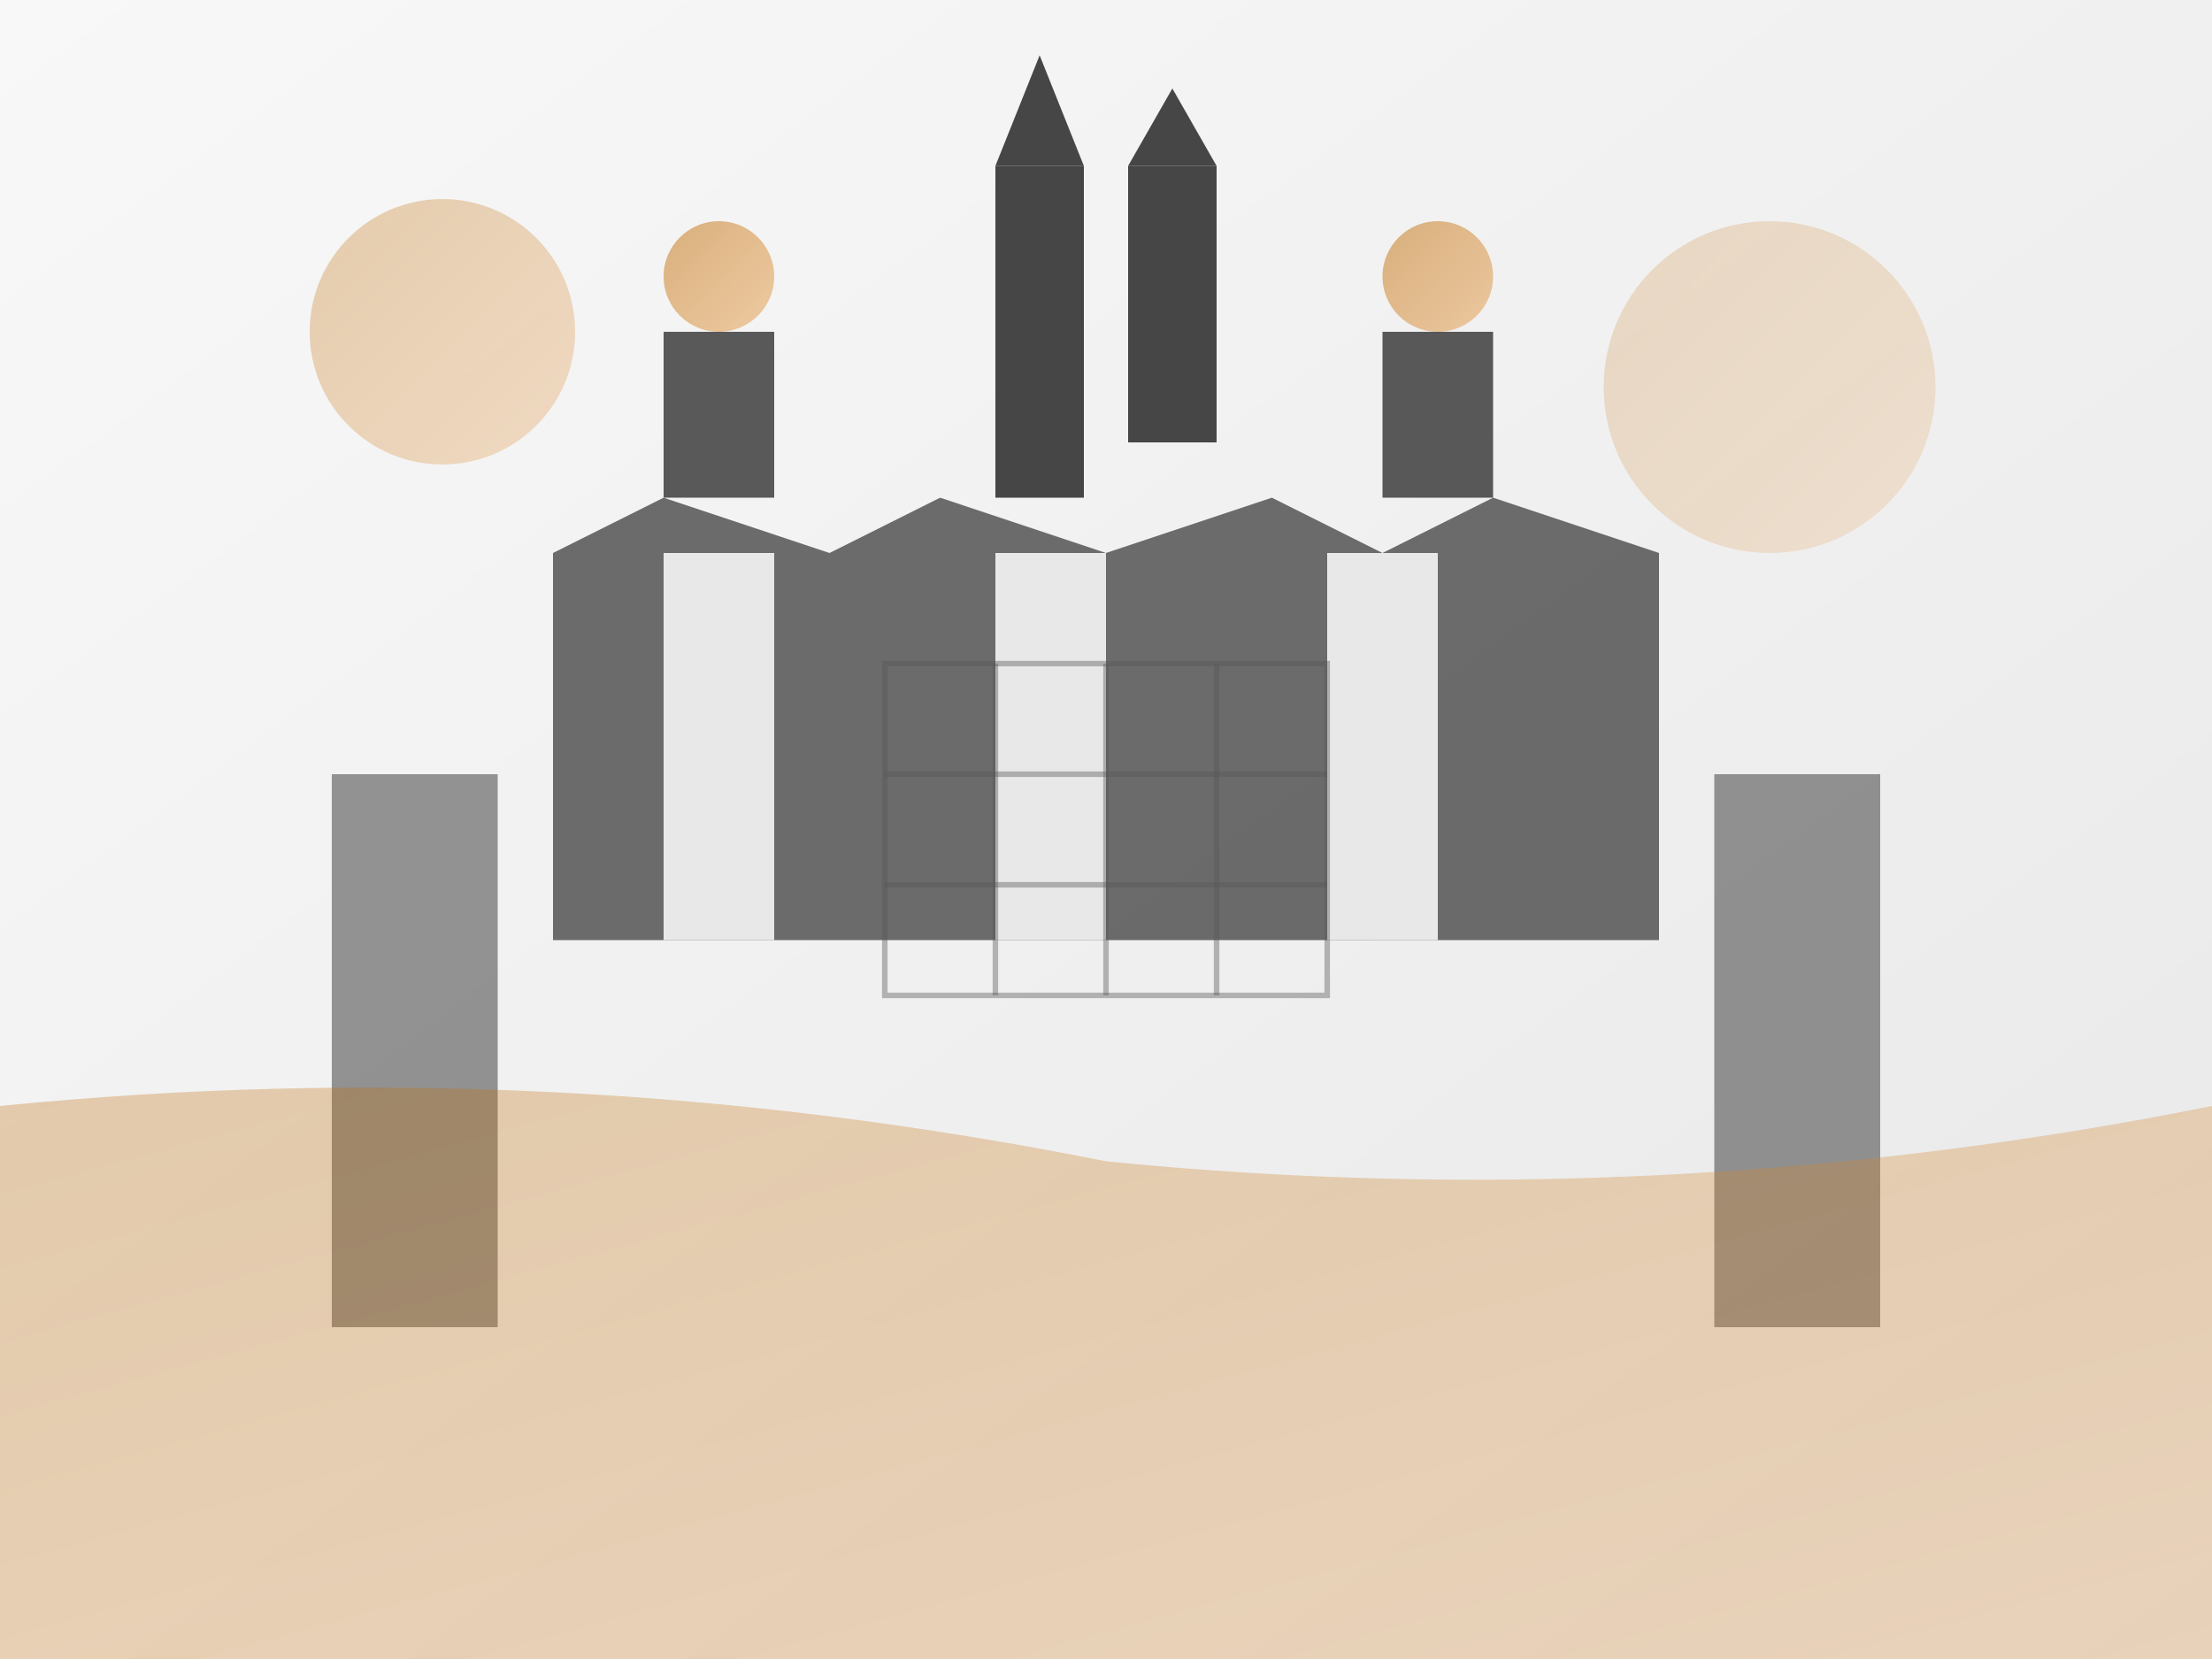 <svg xmlns="http://www.w3.org/2000/svg" viewBox="0 0 200 150">
  <defs>
    <linearGradient id="bgGradient" x1="0%" y1="0%" x2="100%" y2="100%">
      <stop offset="0%" stop-color="#f8f8f8"/>
      <stop offset="100%" stop-color="#e8e8e8"/>
    </linearGradient>
    <linearGradient id="accentGradient" x1="0%" y1="0%" x2="100%" y2="100%">
      <stop offset="0%" stop-color="#bd6904"/>
      <stop offset="100%" stop-color="#e9a04f"/>
    </linearGradient>
  </defs>
  
  <!-- Background -->
  <rect width="100%" height="100%" fill="url(#bgGradient)"/>
  
  <!-- Wawel Castle silhouette (Krakow landmark) -->
  <path d="M50,50 L60,45 L75,50 L85,45 L100,50 L115,45 L125,50 L135,45 L150,50 L150,85 L50,85 Z" fill="#333" opacity="0.7"/>
  <rect x="60" y="50" width="10" height="35" fill="#e8e8e8"/>
  <rect x="90" y="50" width="10" height="35" fill="#e8e8e8"/>
  <rect x="120" y="50" width="10" height="35" fill="#e8e8e8"/>
  
  <!-- Castle towers -->
  <path d="M60,45 L60,30 L70,30 L70,45 Z" fill="#333" opacity="0.8"/>
  <path d="M125,45 L125,30 L135,30 L135,45 Z" fill="#333" opacity="0.8"/>
  <circle cx="65" cy="25" r="5" fill="url(#accentGradient)" opacity="0.5"/>
  <circle cx="130" cy="25" r="5" fill="url(#accentGradient)" opacity="0.5"/>
  
  <!-- Historic buildings outline -->
  <rect x="30" y="70" width="15" height="50" fill="#333" opacity="0.5"/>
  <rect x="155" y="70" width="15" height="50" fill="#333" opacity="0.5"/>
  
  <!-- Vistula river -->
  <path d="M0,100 Q50,95 100,105 Q150,110 200,100 L200,150 L0,150 Z" fill="url(#accentGradient)" opacity="0.3"/>
  
  <!-- St. Mary's Basilica towers (different heights) -->
  <rect x="90" y="15" width="8" height="30" fill="#333" opacity="0.9"/>
  <rect x="102" y="15" width="8" height="25" fill="#333" opacity="0.9"/>
  <path d="M90,15 L94,5 L98,15 Z" fill="#333" opacity="0.9"/>
  <path d="M102,15 L106,8 L110,15 Z" fill="#333" opacity="0.9"/>
  
  <!-- Old Town square suggestion -->
  <rect x="80" y="60" width="40" height="30" fill="none" stroke="#555" stroke-width="0.5" opacity="0.4"/>
  <line x1="80" y1="70" x2="120" y2="70" stroke="#555" stroke-width="0.5" opacity="0.4"/>
  <line x1="80" y1="80" x2="120" y2="80" stroke="#555" stroke-width="0.5" opacity="0.4"/>
  <line x1="90" y1="60" x2="90" y2="90" stroke="#555" stroke-width="0.5" opacity="0.4"/>
  <line x1="100" y1="60" x2="100" y2="90" stroke="#555" stroke-width="0.5" opacity="0.4"/>
  <line x1="110" y1="60" x2="110" y2="90" stroke="#555" stroke-width="0.5" opacity="0.4"/>
  
  <!-- Decorative elements -->
  <circle cx="40" cy="30" r="12" fill="url(#accentGradient)" opacity="0.3"/>
  <circle cx="160" cy="35" r="15" fill="url(#accentGradient)" opacity="0.2"/>
</svg>